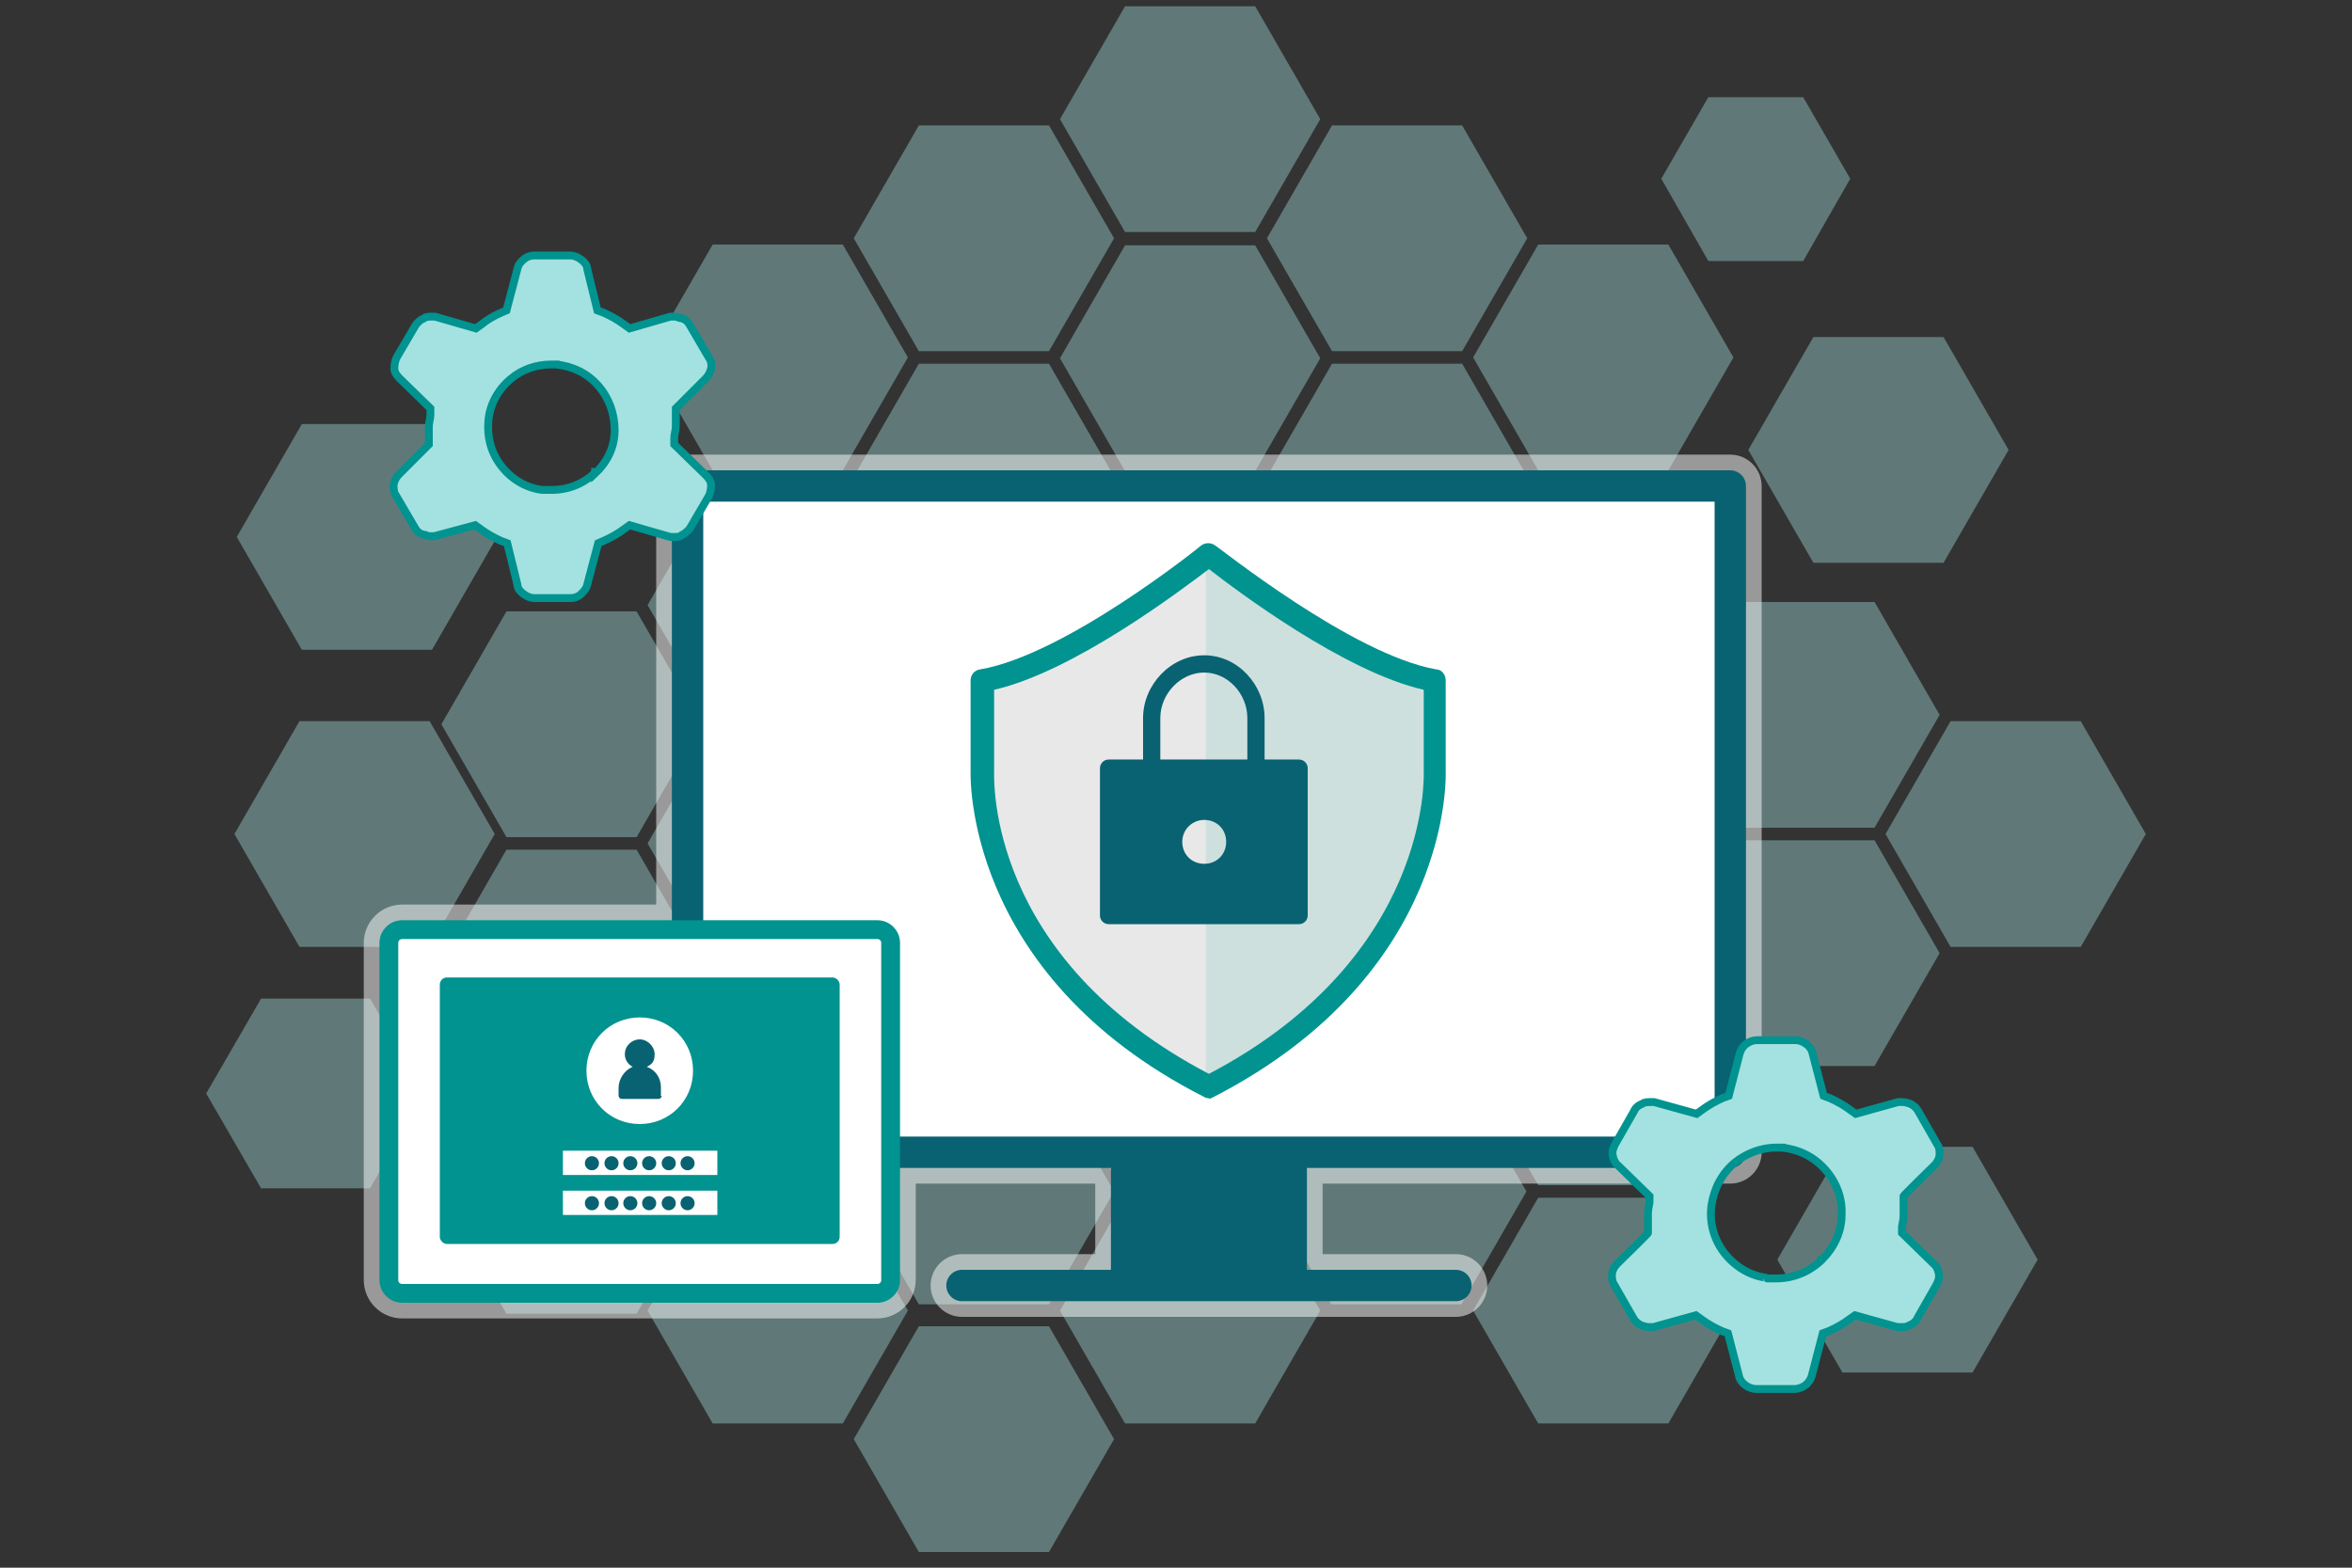 <?xml version="1.0" encoding="UTF-8"?>
<svg id="design_2" xmlns="http://www.w3.org/2000/svg" version="1.1" viewBox="0 0 300 200">
  <rect x="0" y="0" width="300" height="200" fill="#333333" stroke="none"/>
  <!-- Generator: Adobe Illustrator 29.3.1, SVG Export Plug-In . SVG Version: 2.1.0 Build 151)  -->
  <defs>
    <style>
      .st0 {
        fill: none;
        stroke: #096271;
        stroke-linecap: round;
        stroke-linejoin: round;
        stroke-width: 4px;
      }

      .st1, .st2, .st3 {
        fill: #fff;
      }

      .st2, .st4 {
        fill-rule: evenodd;
      }

      .st4, .st5 {
        fill: #096271;
      }

      .st6 {
        fill: #cde0de;
      }

      .st7, .st8, .st9, .st10, .st11 {
        fill: #a3e2e0;
      }

      .st7, .st3 {
        opacity: .5;
      }

      .st7, .st3, .st10, .st11 {
        isolation: isolate;
      }

      .st12 {
        fill: #009390;
      }

      .st9 {
        stroke: #009390;
        stroke-miterlimit: 10;
      }

      .st10 {
        opacity: .4;
      }

      .st11 {
        opacity: .6;
      }

      .st13 {
        fill: #e8e8e8;
      }
    </style>
  </defs>
  <path class="st10" d="M64.6,137.2h16.6l8.3-14.4-8.3-14.4h-16.6l-8.3,14.4,8.3,14.4h0Z"/>
  <path class="st10" d="M107.5,152.4l8.3-14.4-8.3-14.4h-16.6l-8.3,14.4,8.3,14.4h16.6Z"/>
  <path class="st10" d="M64.6,78l-8.3,14.4,8.3,14.4h16.6l8.3-14.4-8.3-14.4h-16.6Z"/>
  <path class="st10" d="M90.9,62.8l-8.3,14.4,8.3,14.4h16.6l8.3-14.4-8.3-14.4s-16.6,0-16.6,0Z"/>
  <path class="st10" d="M186.4,137.2l8.3-14.4-8.3-14.4h-16.6l-8.3,14.4,8.3,14.4h16.6Z"/>
  <path class="st10" d="M133.8,166.4l8.3-14.4-8.3-14.4h-16.6l-8.3,14.4,8.3,14.4h16.6Z"/>
  <path class="st7" d="M212.8,93.2h-16.6l-8.3,14.4,8.3,14.4h16.6l8.3-14.4-8.3-14.4Z"/>
  <path class="st10" d="M212.8,151.2l8.3-14.4-8.3-14.4h-16.6l-8.3,14.4,8.3,14.4h16.6Z"/>
  <path class="st10" d="M160.1,152.4l8.3-14.4-8.3-14.4h-16.6l-8.3,14.4,8.3,14.4h16.6Z"/>
  <path class="st10" d="M239.1,105.6l8.3-14.4-8.3-14.4h-16.6l-8.3,14.4,8.3,14.4h16.6Z"/>
  <path class="st10" d="M117.2,46.4l-8.3,14.4,8.3,14.4h16.6l8.3-14.4-8.3-14.4h-16.6Z"/>
  <path class="st10" d="M143.5,31.3l-8.3,14.4,8.3,14.4h16.6l8.3-14.4-8.3-14.4s-16.6,0-16.6,0Z"/>
  <path class="st10" d="M133.8,137.2l8.3-14.4-8.3-14.4h-16.6l-8.3,14.4,8.3,14.4h16.6Z"/>
  <path class="st10" d="M90.9,93.2l-8.3,14.4,8.3,14.4h16.6l8.3-14.4-8.3-14.4h-16.6Z"/>
  <path class="st10" d="M117.2,78l-8.3,14.4,8.3,14.4h16.6l8.3-14.4-8.3-14.4h-16.6Z"/>
  <path class="st10" d="M160.1,91.6l8.3-14.4-8.3-14.4h-16.6l-8.3,14.4,8.3,14.4h16.6Z"/>
  <path class="st8" d="M160.1,122l8.3-14.4-8.3-14.4h-16.6l-8.3,14.4,8.3,14.4h16.6Z"/>
  <path class="st11" d="M212.8,91.6l8.3-14.4-8.3-14.4h-16.6l-8.3,14.4,8.3,14.4h16.6Z"/>
  <path class="st10" d="M169.9,46.4l-8.3,14.4,8.3,14.4h16.6l8.3-14.4-8.3-14.4h-16.6Z"/>
  <path class="st10" d="M186.4,106.8l8.3-14.4-8.3-14.4h-16.6l-8.3,14.4,8.3,14.4h16.6Z"/>
  <path class="st10" d="M107.5,152.8h-16.6l-8.3,14.4,8.3,14.4h16.6l8.3-14.4-8.3-14.4Z"/>
  <path class="st10" d="M117.2,169.2l-8.3,14.4,8.3,14.4h16.6l8.3-14.4-8.3-14.4h-16.6Z"/>
  <path class="st10" d="M143.5,152.8l-8.3,14.4,8.3,14.4h16.6l8.3-14.4-8.3-14.4h-16.6Z"/>
  <path class="st10" d="M217.9,33.3h12.1l6-10.5-6-10.4h-12.1l-6,10.4,6,10.5Z"/>
  <path class="st10" d="M81.2,138.8h-16.6l-8.3,14.4,8.3,14.4h16.6l8.3-14.4-8.3-14.4Z"/>
  <path class="st10" d="M196.2,152.8l-8.3,14.4,8.3,14.4h16.6l8.3-14.4-8.3-14.4h-16.6Z"/>
  <path class="st10" d="M265.4,92h-16.6l-8.3,14.4,8.3,14.4h16.6l8.3-14.4-8.3-14.4Z"/>
  <path class="st10" d="M47.2,127.4h-13.9l-7,12.1,7,12.1h13.9l7-12.1-7-12.1h0Z"/>
  <path class="st10" d="M251.6,146.3h-16.6l-8.3,14.4,8.3,14.4h16.6l8.3-14.4-8.3-14.4h0Z"/>
  <path class="st10" d="M247.4,121.6l-8.3-14.4h-16.6l-8.3,14.4,8.3,14.4h16.6l8.3-14.4Z"/>
  <path class="st10" d="M186.4,137.6h-16.6l-8.3,14.4,8.3,14.4h16.6l8.3-14.4-8.3-14.4Z"/>
  <path class="st10" d="M54.8,120.8l8.3-14.4-8.3-14.4h-16.6l-8.3,14.4,8.3,14.4h16.6Z"/>
  <path class="st10" d="M169.9,44.8h16.6l8.3-14.4-8.3-14.4h-16.6l-8.3,14.4,8.3,14.4Z"/>
  <path class="st10" d="M231.3,71.8h16.6l8.3-14.4-8.3-14.4h-16.6l-8.3,14.4,8.3,14.4h0Z"/>
  <path class="st10" d="M160.1,29.6l8.3-14.4-8.3-14.4h-16.6l-8.3,14.4,8.3,14.4h16.6Z"/>
  <path class="st10" d="M196.2,60h16.6l8.3-14.4-8.3-14.4h-16.6l-8.3,14.4,8.3,14.4Z"/>
  <path class="st10" d="M30.2,68.5l8.3,14.4h16.6l8.3-14.4-8.3-14.4h-16.6l-8.3,14.4Z"/>
  <path class="st10" d="M107.5,60l8.3-14.4-8.3-14.4h-16.6l-8.3,14.4,8.3,14.4h16.6Z"/>
  <path class="st10" d="M133.8,44.8l8.3-14.4-8.3-14.4h-16.6l-8.3,14.4,8.3,14.4h16.6Z"/>
  <path class="st3" d="M51.3,168.2c-2.7,0-4.9-2.2-4.9-4.9v-43c0-2.7,2.2-4.9,4.9-4.9h32.4v-53.4c0-2.2,1.8-4,4-4h133c2.2,0,4,1.8,4,4v85c0,2.2-1.8,4-4,4h-52v9h17c2.2,0,4,1.8,4,4s-1.8,4-4,4h-63c-2.2,0-4-1.8-4-4s1.8-4,4-4h17v-9h-22.9v12.3c0,2.7-2.2,4.9-4.9,4.9,0,0-60.6,0-60.6,0Z"/>
  <g>
    <g>
      <g>
        <rect class="st1" x="87.7" y="62" width="133" height="85"/>
        <path class="st5" d="M220.7,149H87.7c-1.1,0-2-.9-2-2V62c0-1.1.9-2,2-2h133c1.1,0,2,.9,2,2v85c0,1.1-.9,2-2,2ZM89.7,145h129v-81H89.7v81Z"/>
      </g>
      <rect class="st5" x="141.7" y="146" width="25" height="17"/>
      <line class="st0" x1="122.7" y1="164" x2="185.7" y2="164"/>
      <path class="st13" d="M154.2,138.7c30.3-15.5,28.9-40.3,28.9-40.3v-11.6c-11.3-1.9-28.9-16.1-28.9-16.1,0,0-17.6,14.2-28.9,16.1v11.6s-1.4,24.8,28.9,40.3Z"/>
      <path class="st6" d="M182.9,98.5v-11.6c-11.3-1.9-28.9-16.1-28.9-16.1l-.2.2v67.6s.1,0,.2.1c30.3-15.5,28.9-40.3,28.9-40.3h0Z"/>
      <path class="st12" d="M154.2,140.1c-.2,0-.4,0-.7-.2-30.8-15.7-29.7-41.4-29.7-41.6v-11.5c0-.7.5-1.3,1.2-1.4,10.8-1.8,28-15.6,28.2-15.8.5-.4,1.3-.4,1.8,0,.2,0,17.4,13.9,28.2,15.8.7,0,1.2.7,1.2,1.4v11.6c0,.2,1.1,25.8-29.7,41.6-.2.1-.4.2-.7.2h.2ZM126.8,88v10.4c0,1.1-.9,23.8,27.4,38.6,28.4-14.9,27.4-38.3,27.4-38.5v-10.5c-10.1-2.3-23.8-12.6-27.4-15.4-3.7,2.8-17.3,13.1-27.4,15.4Z"/>
      <path class="st4" d="M153.6,85.8c-3,0-5.6,2.7-5.6,5.8v10.6c0,.6-.5,1.1-1.1,1.1s-1.1-.5-1.1-1.1v-10.6c0-4.2,3.5-8,7.8-8s7.7,3.8,7.7,8v10.6c0,.6-.5,1.1-1.1,1.1s-1.1-.5-1.1-1.1v-10.6c0-3.1-2.5-5.8-5.5-5.8h0Z"/>
      <path class="st5" d="M165.7,117.9h-24.3c-.6,0-1.1-.5-1.1-1.1v-18.8c0-.6.5-1.1,1.1-1.1h24.3c.6,0,1.1.5,1.1,1.1v18.8c0,.6-.5,1.1-1.1,1.1ZM153.6,104.6c-1.5,0-2.8,1.2-2.8,2.8s1.2,2.8,2.8,2.8,2.8-1.2,2.8-2.8-1.2-2.8-2.8-2.8Z"/>
    </g>
    <g>
      <rect class="st1" x="50.2" y="119.3" width="62.9" height="44.9"/>
      <path class="st12" d="M111.9,166.2h-60.6c-1.6,0-2.9-1.3-2.9-2.9v-43c0-1.6,1.3-2.9,2.9-2.9h60.6c1.6,0,2.9,1.3,2.9,2.9v43c0,1.6-1.3,2.9-2.9,2.9ZM51.3,119.8c-.3,0-.5.2-.5.5v43c0,.3.2.5.5.5h60.6c.3,0,.5-.2.5-.5v-43c0-.3-.2-.5-.5-.5,0,0-60.6,0-60.6,0Z"/>
      <rect class="st12" x="56.1" y="124.7" width="51" height="34" rx=".9" ry=".9"/>
      <rect class="st1" x="71.8" y="151.9" width="19.7" height="3.1"/>
      <circle class="st5" cx="80.4" cy="153.5" r=".9"/>
      <circle class="st5" cx="78" cy="153.5" r=".9"/>
      <circle class="st5" cx="75.5" cy="153.5" r=".9"/>
      <circle class="st5" cx="82.8" cy="153.5" r=".9"/>
      <circle class="st5" cx="87.7" cy="153.5" r=".9"/>
      <circle class="st5" cx="85.3" cy="153.5" r=".9"/>
      <rect class="st1" x="71.8" y="146.8" width="19.7" height="3.1"/>
      <circle class="st5" cx="80.4" cy="148.4" r=".9"/>
      <circle class="st5" cx="78" cy="148.4" r=".9"/>
      <circle class="st5" cx="75.5" cy="148.4" r=".9"/>
      <circle class="st5" cx="82.8" cy="148.4" r=".9"/>
      <circle class="st5" cx="87.7" cy="148.4" r=".9"/>
      <circle class="st5" cx="85.3" cy="148.4" r=".9"/>
      <g>
        <circle class="st5" cx="81.7" cy="136.6" r="5"/>
        <path class="st2" d="M81.6,129.8c-3.8,0-6.8,3-6.8,6.8s3,6.8,6.8,6.8,6.8-3,6.8-6.8-3-6.8-6.8-6.8ZM84.4,139.8c0,.2-.2.4-.4.4h-4.7c-.2,0-.4-.2-.4-.4v-1c0-1.2.8-2.3,1.8-2.7-.6-.3-1-.9-1-1.6,0-1.1.9-1.9,1.9-1.9s1.9.9,1.9,1.9-.4,1.3-1,1.6c1.1.4,1.8,1.4,1.8,2.6v1.1h0Z"/>
      </g>
    </g>
  </g>
  <path class="st9" d="M246.6,161.2l-4-3.9v-.8c.1-.5.2-1,.2-1.5v-2.4c-.1,0,3.9-3.9,3.9-3.9.4-.4.6-.8.7-1.3,0-.5,0-1-.3-1.4l-2.4-4.2c-.2-.4-.6-.8-1.1-1-.3-.1-.6-.2-.9-.2h-.6l-5.4,1.5-.7-.5c-.8-.6-1.7-1.1-2.6-1.5l-.8-.3-1.4-5.4c-.1-.5-.4-.9-.8-1.2-.4-.3-.9-.5-1.4-.5h-4.9c-.5,0-1,.2-1.4.5s-.7.8-.8,1.2l-1.4,5.4-.8.3c-.9.4-1.8.9-2.6,1.5l-.7.5-5.4-1.5h-.6c-.2,0-.6,0-.9.2-.5.2-.9.5-1.1,1l-2.4,4.2c-.2.4-.4.9-.3,1.4s.3,1,.7,1.3l4,3.9v.8c-.1.5-.2,1-.2,1.5v2.4c.1,0-3.9,3.9-3.9,3.9-.4.4-.6.8-.7,1.3,0,.5,0,1,.3,1.4l2.4,4.2c.2.4.6.8,1.1,1,.3.1.6.2.9.2h.6l5.4-1.5.7.5c.8.6,1.7,1.1,2.6,1.5l.8.3,1.4,5.4c.1.5.4.9.8,1.2.4.3.9.5,1.4.5h4.9c.5,0,1-.2,1.4-.5s.7-.8.8-1.2l1.4-5.4.8-.3c.9-.4,1.8-.9,2.6-1.5l.7-.5,5.4,1.5h.6c.2,0,.6,0,.9-.2.5-.2.9-.5,1.1-1l2.4-4.2c.2-.4.4-.9.3-1.4s-.3-1-.7-1.3h0ZM232.3,160.8c-1.6,1.5-3.6,2.3-5.8,2.3s-.9,0-1.3-.1c-2.1-.3-4-1.5-5.3-3.2s-1.9-3.9-1.6-6,1.3-4.1,3-5.5c1.5-1.2,3.4-1.9,5.3-1.9s.4,0,.6,0c2.1.2,4.1,1.1,5.6,2.8s2.2,3.7,2.1,5.8c0,2.2-1,4.2-2.5,5.7h-.1Z"/>
  <path class="st9" d="M89.9,60.5l-3.9-3.8v-.8c0-.5.2-1,.2-1.5v-2.3l3.8-3.8c.3-.3.6-.8.7-1.3s0-1-.3-1.4l-2.4-4.1c-.2-.4-.6-.8-1.1-.9-.3,0-.5-.2-.8-.2h-.6l-5.2,1.5-.7-.5c-.8-.6-1.7-1.1-2.6-1.5l-.8-.3-1.3-5.3c0-.5-.4-.9-.8-1.2s-.9-.5-1.3-.5h-4.7c-.5,0-1,.2-1.3.5-.4.3-.7.7-.8,1.2l-1.4,5.3-.7.3c-.9.4-1.8.9-2.5,1.5l-.7.5-5.2-1.5h-.6c-.2,0-.6,0-.8.2-.5.2-.8.5-1.1.9l-2.4,4.1c-.2.4-.3.9-.3,1.4s.3.9.7,1.3l3.9,3.8v.8c0,.5-.2,1-.2,1.5v2.3l-3.8,3.8c-.3.3-.6.8-.7,1.3,0,.5,0,1,.3,1.4l2.4,4.1c.2.4.6.8,1.1.9.3,0,.5.2.8.2h.6l5.2-1.4.7.5c.8.6,1.7,1.1,2.6,1.5l.8.3,1.3,5.3c0,.5.4.9.8,1.2.4.3.9.5,1.3.5h4.7c.5,0,1-.2,1.3-.5s.7-.7.8-1.2l1.4-5.3.7-.3c.9-.4,1.8-.9,2.6-1.5l.7-.5,5.2,1.5h.6c.2,0,.6,0,.8-.2.4-.2.8-.5,1.1-.9l2.4-4.1c.2-.4.3-.9.3-1.4s-.3-.9-.7-1.3h0ZM76,60.2c-1.5,1.5-3.5,2.3-5.6,2.3h-1.3c-2.1-.3-3.9-1.4-5.2-3.1-1.3-1.7-1.8-3.7-1.6-5.8s1.3-4,2.9-5.3c1.4-1.2,3.3-1.8,5.1-1.8s.4,0,.6,0c2.1.2,4,1.1,5.4,2.7,1.4,1.6,2.1,3.6,2.1,5.7s-.9,4-2.5,5.5h0v-.2s0,0,.1,0Z"/>
</svg>
